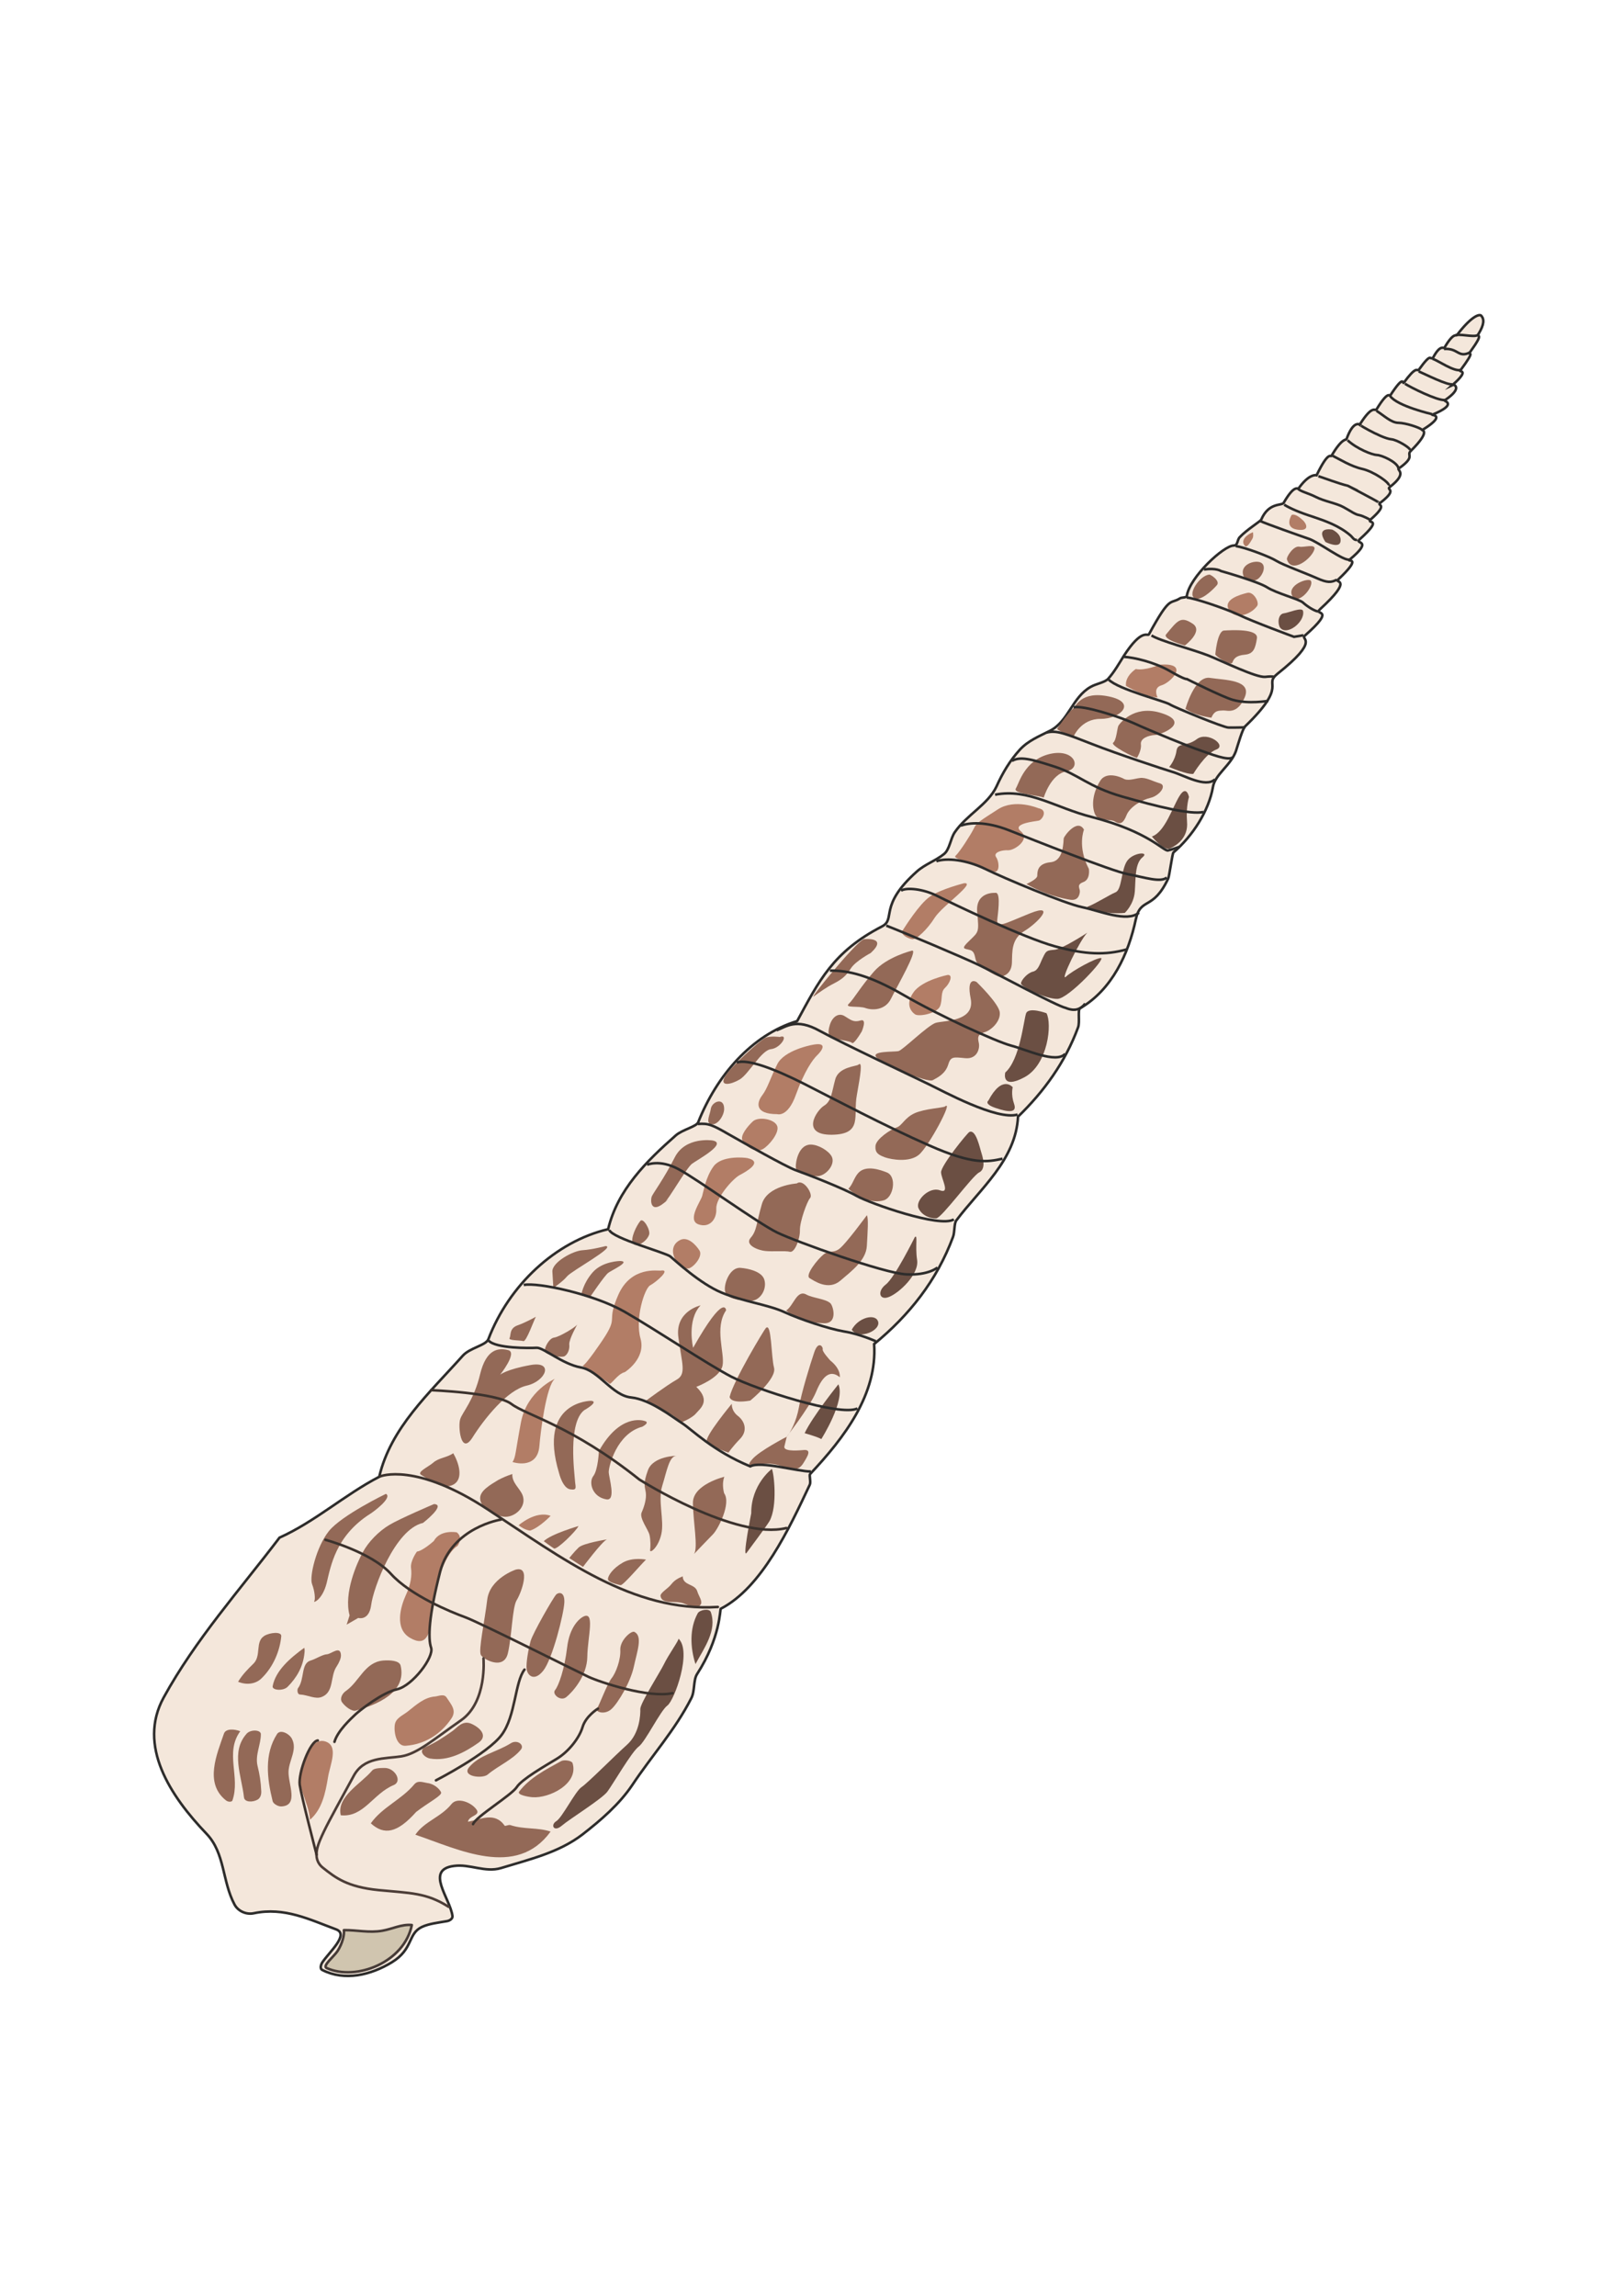 <?xml version="1.0" encoding="utf-8"?>
<!-- Created by UniConvertor 2.0rc4 (https://sk1project.net/) -->
<svg xmlns="http://www.w3.org/2000/svg" height="841.89pt" viewBox="0 0 595.276 841.89" width="595.276pt" version="1.1" xmlns:xlink="http://www.w3.org/1999/xlink" id="d515c44f-f60e-11ea-b502-dcc15c148e23">

<g>
	<path style="stroke-miterlimit:10.433;stroke:#2d2c2b;stroke-width:0.936;stroke-linecap:round;fill:#f4e7db;" d="M 482.894,174.273 C 487.358,165.057 488.006,167.721 488.366,167.145 492.182,160.593 493.766,161.313 493.838,161.097 496.43,153.897 498.59,155.841 498.806,155.553 503.558,148.065 504.35,150.945 504.854,150.153 509.246,142.953 509.606,145.401 509.894,145.041 515.15,136.977 514.358,140.937 514.862,140.361 519.326,134.241 519.686,135.897 520.262,135.753 525.446,128.553 524.15,132.441 525.662,131.073 528.326,126.105 529.55,127.905 529.766,127.545 533.15,121.713 534.086,123.297 534.374,122.865 539.342,116.385 542.222,115.161 543.158,115.665 544.526,116.961 544.31,119.121 542.366,122.289 541.358,124.089 544.67,121.497 539.27,128.985 538.046,130.713 541.862,127.473 535.526,135.969 535.31,136.329 538.982,135.681 532.934,141.009 533.078,140.937 536.822,142.161 529.838,146.841 529.55,147.057 534.878,148.137 525.302,152.097 525.086,152.241 530.63,152.169 521.63,157.713 521.486,157.785 524.942,157.929 517.454,165.345 515.654,167.073 519.47,167.289 512.99,171.825 512.27,172.401 516.446,173.409 509.75,178.593 508.238,179.745 512.918,179.241 506.294,184.353 504.638,185.649 509.678,184.353 502.838,190.401 500.678,192.417 508.022,189.393 498.662,197.817 496.646,199.617 504.134,197.673 494.918,205.305 493.982,206.097 500.03,203.865 490.67,212.649 489.518,213.729 496.574,212.001 484.19,223.377 481.526,225.897 490.67,222.513 478.502,233.169 476.99,234.537 484.334,234.537 468.566,247.065 463.094,251.457 472.886,250.737 456.686,266.361 455.678,267.369 454.094,272.985 453.302,275.433 451.43,280.689 445.598,284.001 444.878,288.609 443.366,297.321 437.462,306.537 430.406,312.585 429.974,312.873 428.894,321.297 428.462,322.161 422.846,334.113 418.382,328.857 416.582,337.137 413.918,349.737 407.942,362.841 396.134,369.753 395.198,370.329 396.134,374.793 395.414,376.737 390.734,389.481 382.886,400.281 373.382,409.497 372.59,425.409 359.414,435.993 350.774,447.513 349.91,448.593 350.198,451.833 349.55,453.561 343.646,469.545 333.422,482.361 320.606,492.873 321.83,511.233 309.734,527.145 297.134,540.537 296.702,540.969 297.494,543.489 296.99,544.497 289.502,560.409 279.422,582.153 264.374,589.929 264.014,590.145 264.302,600.513 255.662,613.905 254.222,616.137 254.942,620.169 253.502,622.833 247.598,634.425 239.03,643.857 231.902,654.585 227.15,661.641 220.382,667.473 213.614,672.729 204.974,679.353 194.318,681.801 183.734,685.041 177.902,686.769 172.358,683.457 166.526,684.249 155.726,685.617 165.086,696.057 165.95,702.609 166.094,703.617 164.87,704.337 164.006,704.481 160.766,705.057 157.31,705.417 154.718,706.641 149.462,709.161 151.694,714.705 143.702,719.601 135.998,724.281 126.422,726.585 118.214,722.409 117.134,721.833 117.854,720.249 118.142,719.745 120.59,715.929 128.294,709.377 123.254,707.505 113.678,703.977 104.318,699.225 93.086,701.601 90.494,702.177 87.398,700.953 86.03,698.433 81.422,689.793 82.574,679.569 75.734,672.441 62.486,658.617 50.318,640.185 60.038,622.473 71.702,601.233 87.902,583.089 102.518,563.865 115.622,557.961 126.35,548.169 139.094,541.545 143.27,523.617 157.454,510.873 169.694,497.193 172.286,494.241 178.262,493.377 179.126,491.073 186.686,471.273 203.75,455.289 223.046,450.753 226.502,436.281 237.086,425.841 247.886,416.337 250.406,414.177 255.446,413.169 256.094,411.513 262.79,394.593 275.606,379.545 292.382,374.433 300.302,359.889 305.486,349.017 323.486,339.729 328.742,336.993 322.046,332.241 336.302,319.569 339.182,316.977 343.214,315.609 346.166,313.233 348.326,311.577 348.542,307.617 350.198,305.169 354.518,298.833 362.366,295.017 365.462,288.465 367.766,283.353 370.43,278.889 374.102,274.857 377.198,271.545 381.086,270.033 385.19,267.945 391.958,264.417 393.254,255.705 400.022,251.889 402.182,250.665 405.134,250.305 406.43,248.937 408.59,246.561 410.39,243.393 412.19,240.513 418.958,230.073 420.902,233.529 421.406,232.593 429.326,218.049 429.038,221.793 432.782,219.417 433.43,218.985 435.23,219.273 435.302,218.481 436.382,211.569 448.838,200.049 452.51,200.049 454.094,200.049 453.662,198.033 454.742,196.953 457.118,194.361 462.374,191.121 462.59,190.545 465.326,184.137 470.15,185.505 470.798,184.425 474.974,177.225 475.91,179.673 476.342,179.025 479.798,174.201 482.174,174.129 482.894,174.273 L 482.894,174.273 Z" />
	<path style="stroke-linejoin:round;stroke:#463b37;stroke-linecap:round;stroke-miterlimit:10.433;stroke-width:0.936;fill:#d0c5af;" d="M 140.246,708.009 C 135.422,708.873 130.814,707.721 126.134,707.793 126.35,709.449 125.63,712.617 123.83,715.425 122.534,717.441 118.07,720.969 119.798,721.689 130.598,726.585 148.31,719.601 151.046,705.921 147.23,705.561 143.99,707.361 140.246,708.009 L 140.246,708.009 Z" />
	<path style="fill:#936957;" d="M 141.11,648.321 C 139.31,648.321 137.222,648.393 136.502,649.257 132.398,654.153 123.398,658.761 124.982,665.673 133.406,666.537 136.79,657.753 144.422,654.585 147.662,653.217 144.854,648.321 141.11,648.321 L 141.11,648.321 Z" />
	<path style="fill:#936957;" d="M 156.806,653.865 C 159.326,654.153 161.27,656.097 161.774,657.249 162.278,658.401 157.094,660.993 152.63,664.449 145.718,672.225 140.894,673.089 135.998,668.625 140.246,662.649 147.23,659.985 151.982,654.297 153.278,652.785 155.078,653.577 156.806,653.865 L 156.806,653.865 Z" />
	<path style="fill:#936957;" d="M 187.19,669.273 C 186.542,669.057 185.246,669.777 185.102,669.489 181.43,664.305 176.318,667.185 171.638,668.049 171.926,665.817 176.174,665.817 174.878,663.729 173.078,660.993 167.75,658.833 165.59,661.569 161.702,666.393 155.654,667.905 152.342,672.801 168.11,678.129 189.35,689.001 201.95,671.649 197.198,670.065 192.158,670.929 187.19,669.273 L 187.19,669.273 Z" />
	<path style="fill:#b27d66;" d="M 120.302,651.777 C 121.022,647.169 124.406,640.185 119.294,638.601 114.758,637.161 111.95,643.929 110.438,648.177 108.206,654.369 113.318,660.705 113.678,667.329 118.142,663.513 119.366,657.465 120.302,651.777 L 120.302,651.777 Z" />
	<path style="fill:#936957;" d="M 105.83,649.545 C 105.614,654.153 109.79,662.217 103.094,662.433 101.87,662.433 100.214,661.425 99.998,660.489 97.91,652.065 96.902,643.281 101.582,635.937 102.734,633.993 106.19,635.721 107.126,637.737 109.07,641.625 106.046,645.441 105.83,649.545 L 105.83,649.545 Z" />
	<path style="fill:#936957;" d="M 94.454,647.529 C 95.246,650.697 95.678,653.505 95.822,656.817 95.894,658.041 95.534,659.265 94.526,659.913 92.654,660.993 89.702,660.921 89.486,659.121 88.622,651.201 84.518,642.345 90.494,635.721 91.934,634.137 95.678,634.281 95.678,635.937 95.678,639.825 93.518,643.569 94.454,647.529 L 94.454,647.529 Z" />
	<path style="fill:#936957;" d="M 82.862,660.201 C 74.87,653.865 79.55,643.281 82.142,635.721 82.79,633.849 85.886,633.993 88.118,634.857 82.358,642.777 88.262,651.633 85.238,660.273 85.094,660.705 83.87,660.993 82.862,660.201 L 82.862,660.201 Z" />
	<path style="fill:#936957;" d="M 140.462,608.937 C 133.694,609.585 131.822,616.641 126.854,620.097 125.558,620.961 124.478,622.905 125.486,624.273 126.638,625.857 129.014,627.657 130.454,627.297 138.23,625.137 149.246,620.673 146.942,610.809 146.51,608.937 143.126,608.721 140.462,608.937 L 140.462,608.937 Z" />
	<path style="fill:#936957;" d="M 123.47,611.097 C 121.022,614.697 122.606,620.457 118.07,622.257 115.694,623.265 112.958,621.537 110.078,621.393 108.926,621.393 108.998,619.449 109.286,619.089 111.806,615.777 110.294,610.017 113.894,608.937 115.694,608.433 118.286,606.705 119.942,606.633 121.598,606.489 124.838,603.321 125.054,606.921 125.126,608.073 124.334,609.801 123.47,611.097 L 123.47,611.097 Z" />
	<path style="fill:#936957;" d="M 111.662,606.273 C 111.158,611.241 108.782,615.273 105.47,618.585 103.886,620.169 99.782,619.881 99.998,618.369 101.078,612.537 106.55,607.929 111.59,604.257 111.806,604.905 111.734,605.625 111.662,606.273 L 111.662,606.273 Z" />
	<path style="fill:#936957;" d="M 103.166,600.009 C 102.662,605.337 100.286,611.169 96.038,615.345 93.878,617.577 90.422,618.009 87.326,616.713 88.838,614.193 90.782,612.177 92.942,610.089 95.966,607.137 93.446,602.025 96.974,599.865 98.99,598.641 103.31,598.209 103.166,600.009 L 103.166,600.009 Z" />
	<path style="fill:#b27d66;" d="M 149.606,627.585 C 152.702,625.137 155.654,622.401 159.614,622.113 160.91,621.969 162.854,621.033 163.79,622.473 165.518,625.137 167.606,627.225 165.518,630.249 161.63,636.009 155.726,639.681 148.814,640.185 145.574,640.473 144.422,635.721 144.782,632.625 145.07,630.033 147.59,629.169 149.606,627.585 L 149.606,627.585 Z" />
	<path style="fill:#936957;" d="M 172.718,632.049 C 169.622,630.825 167.822,633.417 165.95,634.785 162.782,637.017 159.758,639.033 156.014,640.689 153.206,641.985 155.654,644.505 157.742,644.865 164.222,645.945 170.342,642.705 175.454,639.105 179.198,636.513 175.958,633.417 172.718,632.049 L 172.718,632.049 Z" />
	<path style="fill:#936957;" d="M 187.262,639.321 C 182.15,642.489 175.814,643.569 172.07,648.033 169.19,651.489 176.894,652.353 178.838,650.769 182.87,647.385 187.982,645.369 191.078,641.553 192.446,639.825 189.638,637.737 187.262,639.321 L 187.262,639.321 Z" />
	<path style="fill:#936957;" d="M 210.014,646.593 C 209.726,645.585 206.846,645.225 205.838,645.801 199.934,649.041 194.318,651.921 190.43,656.961 189.422,658.257 194.102,658.977 195.254,659.049 201.374,659.553 212.318,654.153 210.014,646.593 L 210.014,646.593 Z" />
	<path style="fill:#936957;" d="M 135.854,555.081 C 123.038,563.217 121.31,574.377 119.798,580.569 118.214,586.761 114.758,587.913 115.262,587.193 115.694,586.473 115.478,583.593 114.47,580.929 113.39,578.265 115.982,567.249 120.662,561.417 125.414,555.585 141.542,547.809 141.542,547.809 144.062,549.105 137.15,554.289 135.854,555.081 L 135.854,555.081 Z" />
	<path style="fill:#936957;" d="M 159.182,551.553 C 159.182,551.553 146.654,556.881 142.838,559.185 138.95,561.489 135.062,565.449 133.046,569.265 130.958,573.081 125.99,584.169 128.222,592.377 L 127.142,595.761 131.39,593.313 C 131.39,593.313 135.35,594.537 136.142,588.561 136.862,582.513 144.854,560.769 155.15,558.465 155.15,558.465 163.79,551.769 159.182,551.553 L 159.182,551.553 Z" />
	<path style="fill:#b27d66;" d="M 167.534,561.921 C 167.534,561.921 161.486,560.769 159.11,565.089 159.11,565.089 155.15,568.689 152.918,568.977 152.918,568.977 150.398,572.433 150.758,575.025 151.118,577.689 150.686,581.073 148.814,585.033 147.014,588.993 144.494,597.273 150.47,600.657 156.446,604.113 157.814,599.217 158.318,592.089 158.75,584.889 162.206,570.417 167.822,566.889 167.822,566.889 170.054,563.865 167.534,561.921 L 167.534,561.921 Z" />
	<path style="fill:#936957;" d="M 189.134,575.601 C 189.134,575.601 179.63,578.769 178.694,586.689 177.758,594.537 175.382,605.265 176.39,606.921 177.398,608.577 184.742,612.537 186.254,606.345 187.766,600.225 187.838,589.353 189.566,586.689 191.222,584.025 194.822,574.089 189.134,575.601 L 189.134,575.601 Z" />
	<path style="fill:#936957;" d="M 204.038,584.673 C 202.958,585.753 195.398,598.929 194.606,601.809 193.814,604.689 192.878,609.873 193.166,612.105 193.454,614.337 195.902,616.857 199.286,612.609 202.67,608.289 206.846,591.585 206.99,587.553 207.134,583.593 204.902,583.881 204.038,584.673 L 204.038,584.673 Z" />
	<path style="fill:#936957;" d="M 213.83,592.881 C 212.75,593.457 208.934,596.265 207.998,604.185 207.062,612.105 204.902,618.153 203.606,619.737 202.31,621.249 205.622,624.057 207.71,622.329 209.87,620.601 215.342,614.625 215.414,607.497 215.486,600.441 218.438,590.433 213.83,592.881 L 213.83,592.881 Z" />
	<path style="fill:#936957;" d="M 232.694,598.425 C 231.542,597.849 227.366,601.521 227.51,604.977 227.726,608.505 225.926,613.473 224.27,615.489 222.686,617.505 219.95,624.993 219.014,626.433 218.15,627.873 221.894,628.953 224.27,626.721 226.718,624.489 231.254,616.857 232.478,611.169 233.702,605.481 235.79,600.009 232.694,598.425 L 232.694,598.425 Z" />
	<path style="fill:#6b4f43;" d="M 248.822,600.873 C 249.254,601.233 245.294,606.561 243.35,610.593 242.198,612.969 234.854,624.561 234.854,626.649 234.926,628.737 234.638,635.649 229.958,639.825 225.278,644.001 215.63,653.793 213.254,655.377 210.95,656.961 206.198,666.537 204.038,667.833 201.806,669.201 203.102,672.009 206.054,669.489 209.006,666.969 220.67,659.769 222.758,657.033 224.846,654.225 231.758,642.273 234.278,640.473 236.726,638.673 242.27,627.225 244.79,625.425 247.31,623.625 253.934,605.553 248.822,600.873 L 248.822,600.873 Z" />
	<path style="fill:#936957;" d="M 183.446,504.105 C 183.446,504.105 189.926,495.969 186.398,495.105 182.942,494.241 178.406,494.457 176.102,503.889 173.87,513.321 169.694,517.785 168.83,520.305 167.894,522.753 168.974,533.985 173.294,527.145 177.542,520.377 185.966,509.793 193.094,508.137 200.222,506.553 203.318,498.993 194.534,500.577 185.75,502.161 183.446,504.105 183.446,504.105 L 183.446,504.105 Z" />
	<path style="fill:#b27d66;" d="M 203.534,505.617 C 203.534,505.617 193.31,510.009 191.078,521.529 188.918,533.049 189.206,534.201 187.982,536.145 187.982,536.145 190.214,536.865 192.446,536.577 194.606,536.289 197.486,535.065 197.846,530.169 198.206,525.345 200.366,507.993 203.534,505.617 L 203.534,505.617 Z" />
	<path style="fill:#936957;" d="M 216.782,513.681 C 216.782,513.681 197.054,513.753 205.046,540.177 205.046,540.177 206.342,545.721 209.15,546.153 211.886,546.585 211.022,545.289 210.878,542.841 210.734,540.393 208.214,521.817 214.262,517.137 214.262,517.137 219.95,513.969 216.782,513.681 L 216.782,513.681 Z" />
	<path style="fill:#936957;" d="M 236.51,521.097 C 235.43,520.737 227.222,518.577 219.662,532.113 219.662,532.113 219.374,539.097 217.574,541.329 215.846,543.633 217.214,548.961 222.398,549.825 226.07,550.473 223.334,541.905 223.262,539.817 223.262,537.801 226.142,525.705 235.574,523.185 235.574,523.185 238.526,521.673 236.51,521.097 L 236.51,521.097 Z" />
	<path style="fill:#936957;" d="M 248.174,533.841 C 248.174,533.841 239.606,533.913 237.662,539.097 235.718,544.353 236.582,545.217 236.87,547.377 237.158,549.609 236.294,552.489 235.358,554.577 234.35,556.665 237.806,560.913 238.238,562.929 238.67,564.873 238.598,567.177 238.454,568.473 238.31,569.769 241.406,567.609 242.558,562.569 243.71,557.529 241.19,550.185 242.918,544.785 244.574,539.457 245.438,533.841 248.174,533.841 L 248.174,533.841 Z" />
	<path style="fill:#936957;" d="M 265.67,541.545 C 265.67,541.545 254.006,544.353 254.15,551.193 254.222,558.033 256.094,567.393 254.582,569.841 254.582,569.841 259.622,564.513 261.494,562.641 263.366,560.769 268.262,551.337 265.598,547.593 265.598,547.593 264.59,544.281 265.67,541.545 L 265.67,541.545 Z" />
	<path style="fill:#6b4f43;" d="M 282.23,557.817 C 285.254,552.345 283.886,540.177 283.094,538.665 283.094,538.665 275.462,544.353 275.534,554.937 275.534,554.937 272.222,571.569 273.806,569.481 276.038,566.457 281.15,559.617 282.23,557.817 L 282.23,557.817 Z" />
	<path style="fill:#936957;" d="M 158.822,536.433 C 157.022,537.945 152.846,539.817 154.43,540.825 157.742,542.841 162.638,546.657 166.526,544.281 169.982,542.121 168.326,536.505 166.238,532.905 163.934,534.561 160.838,534.561 158.822,536.433 L 158.822,536.433 Z" />
	<path style="fill:#936957;" d="M 182.654,542.769 C 179.846,544.497 175.958,546.657 176.102,549.537 176.318,553.137 181.07,555.585 184.526,556.161 188.558,556.809 193.526,552.561 191.582,548.097 190.574,545.721 187.694,543.633 187.91,540.537 186.11,541.113 184.238,541.905 182.654,542.769 L 182.654,542.769 Z" />
	<path style="fill:#936957;" d="M 246.302,580.857 C 245.006,582.585 242.054,584.097 242.27,585.321 242.846,588.489 247.67,586.833 250.766,587.985 252.638,588.633 255.662,590.433 257.03,588.345 257.75,587.121 256.238,585.249 255.734,583.521 254.87,580.713 250.478,581.505 250.406,578.049 248.822,578.697 247.454,579.417 246.302,580.857 L 246.302,580.857 Z" />
	<path style="fill:#b27d66;" d="M 190.214,559.329 C 190.214,559.329 196.478,553.785 201.95,555.873 201.95,555.873 197.918,560.121 194.462,561.273 194.462,561.273 192.734,561.273 190.214,559.329 L 190.214,559.329 Z" />
	<path style="fill:#936957;" d="M 212.174,559.617 C 212.174,559.617 202.166,562.497 199.43,565.161 199.43,565.161 202.238,567.249 203.174,567.825 204.182,568.473 211.31,561.489 212.174,559.617 L 212.174,559.617 Z" />
	<path style="fill:#936957;" d="M 222.614,564.513 C 222.614,564.513 213.974,565.881 212.246,567.465 210.518,569.121 208.79,571.353 208.79,571.353 L 213.83,574.593 C 213.83,574.593 220.886,565.161 222.614,564.513 L 222.614,564.513 Z" />
	<path style="fill:#936957;" d="M 236.942,571.929 C 236.942,571.929 232.118,570.921 228.446,573.009 224.774,575.097 223.046,577.761 222.974,578.985 222.83,580.281 226.718,581.073 227.582,581.289 228.518,581.505 235.214,573.513 236.942,571.929 L 236.942,571.929 Z" />
	<path style="fill:#6b4f43;" d="M 260.702,591.153 C 260.126,589.641 256.526,590.361 255.878,591.657 252.854,597.201 253.142,604.185 255.086,610.233 258.254,604.329 263.078,597.921 260.702,591.153 L 260.702,591.153 Z" />
	<path style="fill:#936957;" d="M 222.11,456.945 C 222.11,456.945 217.214,458.241 213.758,458.457 210.23,458.601 202.454,462.849 202.598,466.305 202.814,469.833 202.958,472.281 202.958,472.281 202.958,472.281 206.342,470.049 207.998,468.033 209.654,466.017 226.142,457.089 222.11,456.945 L 222.11,456.945 Z" />
	<path style="fill:#936957;" d="M 227.51,462.417 C 227.51,462.417 221.102,462.417 217.43,466.521 213.758,470.697 213.254,474.729 213.254,474.729 L 216.206,475.953 C 216.206,475.953 221.822,467.601 223.118,466.737 224.342,465.801 231.47,462.561 227.51,462.417 L 227.51,462.417 Z" />
	<path style="fill:#b27d66;" d="M 242.27,465.945 C 241.334,466.089 231.47,464.217 226.79,474.801 222.11,485.457 227.222,482.217 220.958,491.505 220.958,491.505 215.054,500.361 213.686,500.865 213.686,500.865 222.902,506.697 223.478,507.345 224.054,508.065 226.43,503.817 229.166,503.169 229.166,503.169 237.014,498.273 234.926,490.857 232.838,483.441 236.438,472.425 238.454,471.345 240.542,470.265 246.446,465.225 242.27,465.945 L 242.27,465.945 Z" />
	<path style="fill:#936957;" d="M 254.222,494.241 C 254.222,494.241 251.774,484.161 256.958,478.689 256.958,478.689 247.454,480.777 248.822,490.497 250.118,500.145 251.846,503.961 248.102,505.977 244.43,508.065 236.798,513.753 236.798,513.753 236.798,513.753 243.134,518.145 245.078,518.361 246.95,518.505 249.758,521.673 249.758,521.673 249.758,521.673 253.79,520.089 255.23,518.361 256.742,516.561 260.846,513.753 255.374,508.569 255.374,508.569 264.158,505.329 265.022,500.721 265.886,496.185 261.926,486.897 266.318,480.489 266.318,480.489 265.814,473.721 254.222,494.241 L 254.222,494.241 Z" />
	<path style="fill:#936957;" d="M 280.862,487.041 C 280.286,487.617 268.982,506.337 267.614,512.241 267.614,512.241 267.614,514.905 275.174,513.609 275.174,513.609 285.038,505.617 283.886,501.513 282.806,497.409 283.022,484.665 280.862,487.041 L 280.862,487.041 Z" />
	<path style="fill:#936957;" d="M 308.006,505.041 C 308.006,505.041 308.582,502.161 304.55,498.921 304.55,498.921 301.526,495.681 301.742,494.817 301.958,493.881 300.158,491.433 298.646,495.897 297.134,500.361 293.894,510.873 293.03,516.057 292.094,521.313 289.862,525.345 288.566,526.857 287.27,528.369 296.99,516.201 299.366,510.297 301.814,504.321 304.622,502.233 308.006,505.041 L 308.006,505.041 Z" />
	<path style="fill:#6b4f43;" d="M 307.502,507.633 C 307.502,507.633 298.07,519.297 295.118,525.561 295.118,525.561 299.798,526.857 301.238,527.721 301.238,527.721 310.166,513.681 307.502,507.633 L 307.502,507.633 Z" />
	<path style="fill:#936957;" d="M 268.406,514.761 C 268.406,514.761 268.118,517.281 270.638,519.225 273.158,521.169 274.31,524.625 271.502,527.577 268.622,530.529 267.182,532.689 267.182,532.689 267.182,532.689 260.198,530.313 259.262,528.657 258.254,527.001 268.406,514.761 268.406,514.761 L 268.406,514.761 Z" />
	<path style="fill:#936957;" d="M 288.566,526.857 C 288.566,526.857 278.486,532.041 275.894,535.137 273.23,538.233 275.894,537.153 278.126,536.865 280.358,536.577 284.462,536.505 287.342,537.945 290.15,539.385 292.814,539.385 294.542,536.721 296.198,534.057 297.926,531.393 294.614,531.753 291.374,532.041 287.27,532.113 287.702,530.385 288.134,528.585 288.566,526.857 288.566,526.857 L 288.566,526.857 Z" />
	<path style="fill:#936957;" d="M 211.742,485.673 C 211.742,485.673 208.646,491.145 208.79,493.017 209.006,494.817 208.214,496.689 207.062,497.337 205.982,497.985 199.934,496.905 199.79,495.465 199.718,494.025 201.446,490.713 203.246,490.497 205.118,490.281 211.166,486.681 211.742,485.673 L 211.742,485.673 Z" />
	<path style="fill:#936957;" d="M 196.55,482.865 C 196.55,482.865 192.878,484.953 189.782,486.033 186.686,487.185 187.478,489.705 186.902,490.641 186.254,491.649 190.79,491.433 191.942,491.793 193.022,492.153 195.83,484.089 196.55,482.865 L 196.55,482.865 Z" />
	<path style="fill:#936957;" d="M 238.094,452.697 C 238.598,450.969 235.934,446.433 234.854,447.729 233.486,449.385 231.038,454.281 232.19,456.009 233.342,457.665 237.302,455.289 238.094,452.697 L 238.094,452.697 Z" />
	<path style="fill:#b27d66;" d="M 249.326,454.785 C 243.638,457.809 248.966,466.161 252.782,465.081 254.582,464.505 257.894,460.617 256.526,458.529 255.23,456.513 252.206,453.201 249.326,454.785 L 249.326,454.785 Z" />
	<path style="fill:#936957;" d="M 271.646,464.937 C 267.758,464.577 265.526,470.625 265.886,473.217 266.318,476.601 271.934,476.889 275.246,477.033 278.774,477.105 281.51,472.713 280.286,469.113 279.278,466.233 274.454,465.153 271.646,464.937 L 271.646,464.937 Z" />
	<path style="fill:#936957;" d="M 295.766,474.729 C 292.238,472.785 291.086,478.833 288.35,480.561 292.238,484.089 297.278,485.097 302.03,485.241 307.502,485.529 305.558,478.761 304.55,477.897 302.75,476.241 298.07,476.025 295.766,474.729 L 295.766,474.729 Z" />
	<path style="fill:#6b4f43;" d="M 321.974,484.377 C 320.822,481.713 314.846,483.081 312.398,487.617 315.062,491.577 323.486,487.761 321.974,484.377 L 321.974,484.377 Z" />
	<path style="fill:#936957;" d="M 261.278,418.209 C 261.278,418.209 251.342,416.697 247.454,424.473 243.566,432.177 239.606,437.433 239.03,438.801 238.526,440.169 238.598,444.921 243.206,441.393 247.814,437.865 242.774,441.537 243.854,440.817 245.006,440.169 251.846,428.217 253.79,426.777 255.806,425.265 267.11,419.217 261.278,418.209 L 261.278,418.209 Z" />
	<path style="fill:#b27d66;" d="M 274.166,424.689 C 272.726,424.401 264.59,423.753 261.71,427.713 258.83,431.673 258.11,436.641 257.534,438.585 256.958,440.601 251.99,447.369 256.094,448.953 260.198,450.465 262.934,447.153 262.718,443.265 262.502,439.377 268.622,432.393 271.214,430.953 273.806,429.585 280.07,426.057 274.166,424.689 L 274.166,424.689 Z" />
	<path style="fill:#936957;" d="M 292.238,433.977 C 292.238,433.977 281.366,434.697 279.422,441.609 277.406,448.521 277.622,451.329 275.318,453.921 273.014,456.585 278.198,458.529 280.718,458.745 283.31,459.033 287.99,458.601 289.718,459.033 291.518,459.465 293.462,454.281 293.39,451.113 293.318,448.017 295.982,440.601 297.134,439.305 298.358,438.009 294.758,432.105 292.238,433.977 L 292.238,433.977 Z" />
	<path style="fill:#936957;" d="M 317.942,445.641 C 317.942,445.641 309.95,456.585 307.646,458.097 305.27,459.681 304.118,458.313 302.03,460.041 299.942,461.697 295.19,467.601 296.918,468.681 298.574,469.689 303.758,473.361 308.15,469.689 312.542,465.945 317.654,462.129 317.942,456.873 318.23,451.617 318.59,446.721 317.942,445.641 L 317.942,445.641 Z" />
	<path style="fill:#6b4f43;" d="M 335.51,453.705 C 335.51,453.705 328.094,468.681 324.854,471.057 321.686,473.505 322.478,477.033 326.078,475.593 329.75,474.153 337.166,467.313 336.374,462.057 335.582,456.801 336.734,452.409 335.51,453.705 L 335.51,453.705 Z" />
	<path style="fill:#936957;" d="M 265.598,406.833 C 265.742,402.153 261.134,403.881 260.702,406.617 260.486,408.561 258.686,411.729 260.774,412.233 263.078,412.809 265.454,409.353 265.598,406.833 L 265.598,406.833 Z" />
	<path style="fill:#b27d66;" d="M 275.966,411.369 C 274.382,412.881 271.286,416.409 272.366,418.281 273.662,420.513 277.118,423.033 279.926,421.305 282.158,419.937 285.758,415.545 285.11,413.097 284.39,410.361 277.982,409.209 275.966,411.369 L 275.966,411.369 Z" />
	<path style="fill:#936957;" d="M 297.35,419.721 C 292.958,419.721 291.806,425.913 291.878,427.929 291.878,430.593 296.774,431.241 299.51,431.313 302.75,431.457 306.566,427.065 305.054,424.113 303.974,422.025 300.158,419.721 297.35,419.721 L 297.35,419.721 Z" />
	<path style="fill:#936957;" d="M 314.846,430.089 C 313.19,431.889 312.83,434.265 311.174,435.921 314.774,439.305 320.03,441.393 324.134,440.169 327.734,439.161 329.03,431.457 325.286,429.945 323.126,429.081 317.654,427.065 314.846,430.089 L 314.846,430.089 Z" />
	<path style="fill:#6b4f43;" d="M 355.526,415.113 C 354.734,415.545 345.014,427.497 345.158,429.945 345.302,432.393 348.614,437.937 344.726,436.497 340.91,435.057 335.654,440.169 336.878,443.049 338.174,445.857 341.27,446.865 343.358,446.793 345.374,446.721 356.678,431.097 359.126,429.945 361.502,428.793 360.71,425.193 360.062,423.105 359.342,420.945 357.974,413.961 355.526,415.113 L 355.526,415.113 Z" />
	<path style="fill:#936957;" d="M 346.598,405.753 C 345.878,406.257 339.254,406.545 335.51,408.201 331.694,409.929 330.902,412.809 328.814,413.457 326.654,414.177 321.398,417.633 321.11,420.153 320.894,422.745 322.118,423.465 324.566,424.401 327.086,425.265 333.566,426.345 337.022,423.465 340.55,420.585 349.91,403.089 346.598,405.753 L 346.598,405.753 Z" />
	<path style="fill:#936957;" d="M 314.846,390.417 C 314.126,391.065 307.574,391.209 306.35,395.817 305.054,400.497 304.982,403.809 302.246,405.465 299.51,407.121 293.462,416.193 305.054,416.121 316.646,415.977 312.83,409.137 314.27,401.577 315.638,393.945 316.43,388.977 314.846,390.417 L 314.846,390.417 Z" />
	<path style="fill:#b27d66;" d="M 297.638,383.217 C 297.638,383.217 287.702,385.089 285.11,390.201 282.518,395.385 281.51,399.129 279.566,401.649 277.622,404.169 276.542,408.561 285.038,408.561 285.038,408.561 288.926,409.929 291.95,401.361 295.046,392.793 298.07,388.545 299.726,386.961 301.454,385.305 303.974,381.849 297.638,383.217 L 297.638,383.217 Z" />
	<path style="fill:#936957;" d="M 285.974,380.265 C 285.974,380.265 282.518,379.761 280.646,380.625 278.774,381.489 267.686,391.425 265.814,394.953 263.87,398.553 268.118,397.761 271.358,395.817 274.67,393.801 279.206,385.089 282.806,384.729 286.478,384.297 289.43,379.041 285.974,380.265 L 285.974,380.265 Z" />
	<path style="fill:#936957;" d="M 316.79,344.409 C 316.79,344.409 325.934,343.401 319.382,349.449 319.382,349.449 313.838,352.401 312.11,355.065 310.454,357.729 308.87,359.097 305.918,360.609 302.894,362.121 300.23,364.137 298.43,365.433 296.63,366.657 313.406,345.993 316.79,344.409 L 316.79,344.409 Z" />
	<path style="fill:#936957;" d="M 334.574,348.585 C 334.574,348.585 325.286,350.817 320.534,356.289 315.71,361.761 313.046,366.513 311.318,368.097 309.59,369.753 314.99,368.745 317.51,369.681 319.958,370.545 324.782,370.545 326.87,366.081 329.03,361.689 336.662,348.513 334.574,348.585 L 334.574,348.585 Z" />
	<path style="fill:#b27d66;" d="M 347.606,357.513 C 347.606,357.513 338.246,359.385 335.078,363.849 331.91,368.241 334.214,371.049 335.654,371.985 337.166,372.921 343.718,371.625 344.798,368.961 345.806,366.225 344.87,363.921 346.598,362.265 348.326,360.681 349.694,357.441 347.606,357.513 L 347.606,357.513 Z" />
	<path style="fill:#936957;" d="M 316.07,378.249 C 316.07,378.249 318.158,373.425 315.638,374.217 313.046,375.009 312.038,374.001 309.806,372.633 307.646,371.265 305.27,372.777 304.334,375.945 303.398,379.041 304.046,380.121 305.414,380.697 306.782,381.201 311.894,381.705 312.47,382.425 313.046,383.145 315.35,379.473 316.07,378.249 L 316.07,378.249 Z" />
	<path style="fill:#936957;" d="M 358.19,360.105 C 358.19,360.105 366.398,368.025 366.686,371.265 367.046,374.505 363.59,377.817 361.07,378.537 358.55,379.329 358.55,380.409 358.982,382.353 359.486,384.369 358.478,388.473 354.014,388.041 349.55,387.609 348.686,387.393 347.75,390.489 346.742,393.657 344.15,395.025 342.134,396.105 340.118,397.185 323.99,390.417 321.542,387.825 319.094,385.305 327.95,385.809 329.534,385.449 331.118,385.089 340.334,375.945 343.214,375.081 346.166,374.217 357.686,374.721 356.03,366.225 354.302,357.657 358.19,360.105 358.19,360.105 L 358.19,360.105 Z" />
	<path style="fill:#6b4f43;" d="M 383.822,371.553 C 383.822,371.553 377.27,369.105 376.334,371.625 375.47,374.073 374.102,388.545 368.702,393.297 368.702,393.297 367.046,399.705 375.758,395.025 384.47,390.345 385.91,375.297 383.822,371.553 L 383.822,371.553 Z" />
	<path style="fill:#6b4f43;" d="M 371.438,398.697 C 371.438,398.697 367.622,393.945 362.51,403.593 362.51,403.593 360.71,404.817 365.246,406.329 369.71,407.841 373.166,408.273 371.942,404.817 370.718,401.361 371.438,398.697 371.438,398.697 L 371.438,398.697 Z" />
	<path style="fill:#b27d66;" d="M 353.582,323.889 C 353.582,323.889 344.726,326.121 340.982,328.857 337.166,331.521 331.982,339.801 331.046,341.241 330.11,342.681 332.99,344.121 334.502,344.409 336.014,344.697 340.118,340.881 342.854,336.489 345.662,332.169 358.262,323.457 353.582,323.889 L 353.582,323.889 Z" />
	<path style="fill:#936957;" d="M 364.958,327.417 C 364.958,327.417 357.758,326.913 358.406,334.473 359.126,342.033 358.982,341.601 355.598,344.913 352.142,348.153 353.726,347.793 355.742,348.369 357.758,348.945 357.398,351.105 358.118,352.617 358.91,354.129 365.462,358.233 366.902,358.161 368.27,358.017 371.006,357.009 371.15,353.049 371.294,349.017 370.862,344.337 375.758,341.385 380.726,338.361 387.422,331.089 377.846,334.905 368.342,338.721 365.246,340.809 365.822,336.777 366.326,332.673 366.902,326.913 364.958,327.417 L 364.958,327.417 Z" />
	<path style="fill:#6b4f43;" d="M 398.798,342.033 C 398.798,342.033 389.582,348.081 386.702,348.297 383.822,348.513 383.678,348.729 382.526,351.105 381.374,353.409 380.87,355.785 378.926,356.289 376.91,356.721 374.606,359.313 374.462,360.609 374.39,361.833 383.678,366.441 387.854,366.297 391.958,366.225 405.854,351.249 403.766,351.321 401.75,351.321 393.398,355.929 390.95,358.161 388.574,360.321 396.062,344.697 398.798,342.033 L 398.798,342.033 Z" />
	<path style="fill:#6b4f43;" d="M 412.55,334.761 C 412.55,334.761 415.862,331.737 416.222,326.913 416.582,322.017 416.222,316.689 419.03,314.385 421.838,312.153 415.43,312.513 413.27,315.897 411.182,319.281 411.47,326.265 409.166,327.201 406.934,328.137 401.822,331.377 399.158,332.385 396.422,333.393 407.078,335.409 412.55,334.761 L 412.55,334.761 Z" />
	<path style="fill:#936957;" d="M 397.574,304.233 C 397.574,304.233 395.054,310.425 399.374,318.633 399.374,318.633 400.022,322.449 397.358,323.457 394.622,324.465 396.206,325.761 396.062,327.057 395.918,328.353 395.342,330.369 392.534,329.937 389.726,329.505 383.174,328.065 376.478,324.177 376.478,324.177 380.294,322.521 380.438,321.225 380.51,319.929 380.222,316.689 385.334,316.185 390.374,315.681 389.942,308.265 390.158,307.401 390.374,306.465 395.198,299.985 397.574,304.233 L 397.574,304.233 Z" />
	<path style="fill:#b27d66;" d="M 380.87,296.385 C 380.87,296.385 372.302,292.713 365.966,296.817 359.63,300.921 358.118,301.713 357.182,303.801 356.174,305.889 351.998,312.441 350.486,313.809 348.902,315.177 359.198,316.617 363.086,319.065 366.974,321.513 366.614,316.185 365.39,314.385 364.094,312.585 367.478,311.649 369.782,311.793 372.086,311.865 377.99,307.833 374.462,304.881 370.862,301.929 379.862,301.209 381.014,300.921 382.238,300.633 384.542,297.033 380.87,296.385 L 380.87,296.385 Z" />
	<path style="fill:#936957;" d="M 382.814,292.497 C 382.814,292.497 385.334,283.929 391.094,282.849 396.926,281.769 394.19,274.281 384.902,276.513 375.686,278.817 373.814,287.169 372.59,289.113 371.366,291.057 380.078,291.489 382.814,292.497 L 382.814,292.497 Z" />
	<path style="fill:#936957;" d="M 411.902,285.441 C 411.902,285.441 405.998,282.417 403.55,286.305 401.102,290.193 400.238,294.729 401.462,298.185 402.614,301.641 407.078,300.057 408.95,301.281 410.894,302.505 412.046,301.857 413.198,298.905 414.422,295.881 418.814,293.289 421.982,292.569 425.15,291.849 428.246,288.033 425.366,287.241 422.486,286.377 420.326,285.009 418.094,285.297 415.862,285.585 413.558,286.521 411.902,285.441 L 411.902,285.441 Z" />
	<path style="fill:#6b4f43;" d="M 436.094,292.281 C 436.094,292.281 435.23,287.673 432.638,291.849 430.046,295.953 427.31,305.097 422.486,306.753 422.486,306.753 426.806,312.225 429.254,311.073 431.702,309.921 435.878,307.113 435.374,301.353 434.942,295.665 436.094,292.281 436.094,292.281 L 436.094,292.281 Z" />
	<path style="fill:#6b4f43;" d="M 437.678,283.785 C 437.678,283.785 442.07,276.369 446.102,274.857 450.134,273.345 442.862,268.089 438.974,271.041 435.086,273.993 431.918,272.049 431.486,275.433 430.982,278.889 428.822,281.265 428.822,281.265 428.822,281.265 435.446,284.145 437.678,283.785 L 437.678,283.785 Z" />
	<path style="fill:#936957;" d="M 417.014,277.881 C 417.014,277.881 418.742,275.217 418.454,272.985 418.166,270.753 421.19,269.673 423.638,269.529 426.158,269.385 437.39,264.705 425.15,261.249 415.646,258.657 410.678,265.353 410.246,266.073 409.742,266.793 409.526,271.401 408.302,272.337 407.078,273.273 415.718,277.737 417.014,277.881 L 417.014,277.881 Z" />
	<path style="fill:#936957;" d="M 393.83,269.961 C 393.83,269.961 396.566,263.553 403.622,263.625 410.75,263.697 417.302,257.649 406.79,255.417 396.278,253.185 394.55,259.233 393.326,260.097 392.03,261.033 388.286,266.433 387.782,267.153 387.35,267.873 392.966,269.745 393.83,269.961 L 393.83,269.961 Z" />
	<path style="fill:#936957;" d="M 434.798,259.953 C 434.798,259.953 438.11,247.785 443.726,248.577 449.27,249.441 459.278,249.225 456.542,255.705 453.806,262.113 450.134,260.457 448.694,260.529 447.254,260.673 445.526,260.241 444.302,263.193 444.302,263.193 438.326,262.473 434.798,259.953 L 434.798,259.953 Z" />
	<path style="fill:#b27d66;" d="M 424.574,255.777 C 424.574,255.777 422.702,252.249 426.014,251.313 429.326,250.377 436.814,242.889 425.366,243.753 425.366,243.753 419.894,246.057 416.582,245.337 416.582,245.337 412.55,247.857 412.982,251.529 413.702,251.961 419.678,255.417 424.574,255.777 L 424.574,255.777 Z" />
	<path style="fill:#936957;" d="M 445.742,240.009 C 445.742,240.009 446.462,231.297 448.982,231.225 451.43,231.081 461.654,230.433 461.006,234.105 460.43,237.777 459.782,239.793 456.542,240.081 453.302,240.369 452.51,241.593 452.006,242.961 451.502,244.329 446.39,241.089 445.742,240.009 L 445.742,240.009 Z" />
	<path style="fill:#936957;" d="M 434.582,236.697 C 434.582,236.697 441.71,231.369 437.318,228.633 432.998,225.825 431.918,227.553 427.67,232.665 427.67,232.665 425.942,234.249 434.582,236.697 L 434.582,236.697 Z" />
	<path style="fill:#936957;" d="M 446.318,214.593 C 447.686,213.009 444.014,210.633 443.51,210.705 440.054,211.065 435.518,217.761 438.11,219.345 440.198,220.569 444.302,216.897 446.318,214.593 L 446.318,214.593 Z" />
	<path style="fill:#b27d66;" d="M 457.478,217.401 C 454.886,218.049 448.55,219.777 450.71,223.593 452.798,227.337 458.702,225.537 461.078,222.225 462.014,220.929 459.782,216.825 457.478,217.401 L 457.478,217.401 Z" />
	<path style="fill:#6b4f43;" d="M 471.014,224.889 C 468.638,225.105 468.566,228.777 469.502,230.145 471.95,233.385 478.79,227.985 477.926,224.025 477.566,222.513 472.454,224.745 471.014,224.889 L 471.014,224.889 Z" />
	<path style="fill:#936957;" d="M 480.806,213.009 C 480.086,211.641 471.518,214.593 474.11,218.769 476.198,222.009 482.03,215.169 480.806,213.009 L 480.806,213.009 Z" />
	<path style="fill:#b27d66;" d="M 459.278,197.673 C 459.782,196.881 459.638,196.017 459.566,195.153 457.19,196.089 454.886,198.177 456.542,200.121 457.334,201.057 458.558,198.897 459.278,197.673 L 459.278,197.673 Z" />
	<path style="fill:#936957;" d="M 476.63,200.481 C 474.47,199.977 471.734,204.225 472.022,205.161 473.75,210.633 481.166,204.801 482.102,201.417 482.678,199.257 478.142,200.841 476.63,200.481 L 476.63,200.481 Z" />
	<path style="fill:#936957;" d="M 462.59,206.385 C 460.502,205.089 454.094,207.033 456.254,211.569 456.974,213.153 459.854,213.657 461.654,212.073 463.238,210.705 464.462,207.537 462.59,206.385 L 462.59,206.385 Z" />
	<path style="fill:#b27d66;" d="M 473.75,188.817 C 473.75,188.817 470.798,193.425 475.766,194.217 480.734,194.937 479.006,191.841 477.926,190.833 476.846,189.825 475.046,188.313 473.75,188.817 L 473.75,188.817 Z" />
	<path style="fill:#6b4f43;" d="M 488.654,194.217 C 488.654,194.217 482.318,192.921 486.134,198.753 486.134,198.753 491.318,201.345 491.678,198.537 492.11,195.729 488.654,194.217 488.654,194.217 L 488.654,194.217 Z" />
	<path style="stroke-linejoin:round;stroke:#3b322d;stroke-linecap:round;stroke-miterlimit:10.433;stroke-width:0.936;fill:none;" d="M 119.366,564.657 C 119.366,564.657 136.142,569.193 143.342,577.113 150.542,585.105 165.59,591.225 170.558,593.025 175.598,594.825 211.67,612.969 215.846,614.913 220.022,616.857 237.95,622.833 246.662,620.889" />
	<path style="stroke-linejoin:round;stroke:#3b322d;stroke-linecap:round;stroke-miterlimit:10.433;stroke-width:0.936;fill:none;" d="M 139.454,541.401 C 139.454,541.401 152.414,536.001 179.198,553.713 206.054,571.353 232.118,591.297 263.294,589.281" />
	<path style="stroke-linejoin:round;stroke:#3b322d;stroke-linecap:round;stroke-miterlimit:10.433;stroke-width:0.936;fill:none;" d="M 158.102,509.793 C 158.102,509.793 182.006,510.657 187.55,514.833 193.022,519.009 209.654,522.753 234.494,542.553 234.494,542.553 269.846,564.945 288.422,560.337" />
	<path style="stroke-linejoin:round;stroke:#3b322d;stroke-linecap:round;stroke-miterlimit:10.433;stroke-width:0.936;fill:none;" d="M 183.734,557.241 C 183.734,557.241 165.662,560.049 161.414,576.393 157.238,592.737 156.95,600.729 158.102,604.185 159.326,607.641 151.262,618.153 145.718,619.449 140.174,620.673 132.11,627.081 130.382,628.665 128.654,630.321 123.83,634.713 122.678,638.745" />
	<path style="stroke-linejoin:round;stroke:#4c3d37;stroke-linecap:round;stroke-miterlimit:10.433;stroke-width:0.936;fill:none;" d="M 177.326,608.145 C 177.326,608.145 178.766,624.057 169.118,630.825 159.398,637.593 153.134,643.137 147.158,644.073 141.11,645.009 133.406,644.217 129.662,651.345 125.846,658.401 120.806,667.401 118.79,671.649 116.846,675.825 113.966,681.441 118.502,684.969 123.038,688.569 127.358,691.953 138.806,693.105 150.614,694.257 156.374,694.041 164.51,699.225" />
	<path style="stroke-linejoin:round;stroke:#3f332d;stroke-linecap:round;stroke-miterlimit:10.433;stroke-width:0.936;fill:none;" d="M 116.126,680.145 C 116.126,680.145 110.582,658.905 109.934,654.513 109.358,650.049 113.75,638.457 116.558,638.241" />
	<path style="stroke-linejoin:round;stroke:#3b322d;stroke-linecap:round;stroke-miterlimit:10.433;stroke-width:0.936;fill:none;" d="M 159.902,652.857 C 159.902,652.857 178.91,643.137 184.022,636.153 189.134,629.241 188.846,616.785 192.374,612.249" />
	<path style="stroke-linejoin:round;stroke:#3b322d;stroke-linecap:round;stroke-miterlimit:10.433;stroke-width:0.936;fill:none;" d="M 219.302,626.577 C 219.302,626.577 214.91,629.241 213.686,633.273 212.534,637.233 208.646,642.273 204.254,644.937 199.862,647.601 191.438,652.425 189.566,655.305 187.694,658.257 174.518,666.177 173.51,668.913" />
	<path style="stroke:#2d2c2b;stroke-width:0.936;stroke-miterlimit:10.433;fill:none;" d="M 297.422,539.601 C 292.67,539.673 278.918,535.641 275.174,537.729 261.494,532.113 253.646,524.121 250.262,521.961 246.878,519.801 238.526,513.177 231.47,512.457 224.486,511.737 219.734,502.593 212.966,501.441 206.27,500.217 199.286,494.097 196.838,494.241 194.39,494.385 181.718,494.529 179.198,491.577" />
	<path style="stroke:#2d2c2b;stroke-width:0.936;stroke-miterlimit:10.433;fill:none;" d="M 192.086,471.201 C 197.486,470.193 217.79,474.585 229.022,480.993 240.182,487.401 259.262,500.145 268.19,504.825 277.19,509.433 308.15,519.585 314.486,516.489" />
	<path style="stroke:#2d2c2b;stroke-width:0.936;stroke-miterlimit:10.433;fill:none;" d="M 223.478,451.041 C 224.63,454.137 244.07,459.321 245.87,460.761 247.67,462.273 256.814,470.769 264.662,474.009 272.438,477.249 281.87,478.473 287.63,481.137 293.462,483.801 303.758,487.257 309.59,488.265 315.422,489.201 321.254,491.865 321.254,491.865" />
	<path style="stroke:#2d2c2b;stroke-width:0.936;stroke-miterlimit:10.433;fill:none;" d="M 237.302,427.137 C 237.302,427.137 241.982,425.049 248.822,428.721 255.734,432.393 278.054,448.593 285.038,451.977 292.022,455.361 324.134,466.881 332.342,467.313 340.55,467.745 343.862,464.793 343.862,464.793" />
	<path style="stroke:#2d2c2b;stroke-width:0.936;stroke-miterlimit:10.433;fill:none;" d="M 255.95,412.161 C 259.838,411.873 261.206,412.449 267.182,415.905 273.158,419.289 287.918,427.641 291.734,429.081 295.622,430.449 309.518,435.849 314.27,438.585 319.022,441.249 344.798,450.393 349.838,447.153" />
	<path style="stroke:#2d2c2b;stroke-width:0.936;stroke-miterlimit:10.433;fill:none;" d="M 367.694,424.905 C 362.15,426.129 356.822,427.137 340.91,420.081 324.926,413.097 305.342,402.729 294.83,397.401 284.246,392.073 274.454,388.257 270.206,389.625" />
	<path style="stroke:#2d2c2b;stroke-width:0.936;stroke-miterlimit:10.433;fill:none;" d="M 284.822,377.817 C 288.278,376.593 291.878,373.137 300.662,378.033 309.446,382.857 336.158,395.385 340.838,397.689 345.518,399.921 365.678,411.009 373.238,408.705" />
	<path style="stroke:#2d2c2b;stroke-width:0.936;stroke-miterlimit:10.433;fill:none;" d="M 304.406,355.929 C 311.246,355.857 318.95,357.657 331.622,365.001 344.294,372.345 365.39,381.993 370.862,383.433 376.406,384.873 387.35,390.129 390.662,386.457" />
	<path style="stroke:#2d2c2b;stroke-width:0.936;stroke-miterlimit:10.433;fill:none;" d="M 325.07,339.441 C 331.91,342.105 352.79,350.889 359.27,353.985 365.822,357.153 387.566,368.889 390.878,369.609 392.462,370.257 395.558,371.265 398.006,368.025" />
	<path style="stroke:#2d2c2b;stroke-width:0.936;stroke-miterlimit:10.433;fill:none;" d="M 413.27,348.153 C 405.422,350.313 398.15,350.097 386.846,347.001 375.542,343.905 349.19,331.305 343.79,328.569 338.39,325.833 332.27,325.401 330.47,326.625" />
	<path style="stroke:#2d2c2b;stroke-width:0.936;stroke-miterlimit:10.433;fill:none;" d="M 343.43,315.825 C 347.318,314.529 354.302,315.249 361.358,318.633 368.342,322.089 390.59,331.377 396.926,332.673 403.262,333.969 413.342,338.361 417.734,334.689" />
	<path style="stroke:#2d2c2b;stroke-width:0.936;stroke-miterlimit:10.433;fill:none;" d="M 352.358,302.793 C 355.454,301.641 361.574,301.137 369.998,304.449 378.422,307.761 407.654,319.425 413.702,320.577 419.822,321.729 425.654,323.745 427.958,321.801" />
	<path style="stroke:#2d2c2b;stroke-width:0.936;stroke-miterlimit:10.433;fill:none;" d="M 364.958,291.417 C 377.342,289.041 387.062,296.241 400.526,299.625 421.262,304.953 426.806,312.225 428.39,311.865 429.974,311.505 432.71,310.497 432.71,310.497" />
	<path style="stroke:#2d2c2b;stroke-width:0.936;stroke-miterlimit:10.433;fill:none;" d="M 441.422,297.753 C 436.67,298.833 424.358,295.737 411.686,292.137 399.086,288.537 395.558,283.929 386.774,281.121 378.062,278.313 374.246,277.305 371.15,279.033" />
	<path style="stroke:#2d2c2b;stroke-width:0.936;stroke-miterlimit:10.433;fill:none;" d="M 383.75,268.665 C 387.494,267.657 390.734,269.025 400.526,272.841 410.318,276.657 426.014,281.841 430.046,283.065 434.078,284.217 442.214,289.041 445.598,285.801" />
	<path style="stroke:#2d2c2b;stroke-width:0.936;stroke-miterlimit:10.433;fill:none;" d="M 393.758,259.377 C 397.286,258.585 410.03,262.617 415.862,265.209 421.622,267.873 436.742,274.065 440.126,275.145 443.51,276.297 450.782,279.249 452.15,277.665" />
	<path style="stroke:#2d2c2b;stroke-width:0.936;stroke-miterlimit:10.433;fill:none;" d="M 406.646,249.225 C 410.174,252.825 427.094,257.073 429.038,258.297 430.982,259.521 448.838,266.793 450.494,266.793 452.15,266.865 456.758,266.721 456.758,266.721" />
	<path style="stroke:#2d2c2b;stroke-width:0.936;stroke-miterlimit:10.433;fill:none;" d="M 412.262,240.873 C 415.862,241.089 423.278,242.745 429.038,246.057 434.726,249.369 435.302,249.009 435.302,249.009 435.302,249.009 448.334,255.561 452.15,256.641 457.91,258.297 465.182,257.001 465.182,257.001" />
	<path style="stroke:#2d2c2b;stroke-width:0.936;stroke-miterlimit:10.433;fill:none;" d="M 422.342,233.025 C 425.51,235.041 437.39,238.137 443.15,240.369 448.838,242.673 460.718,248.505 464.03,248.217 467.27,247.857 467.198,248.289 467.198,248.289" />
	<path style="stroke:#2d2c2b;stroke-width:0.936;stroke-miterlimit:10.433;fill:none;" d="M 435.23,219.129 C 437.75,219.201 449.846,223.305 454.526,225.537 459.206,227.841 474.614,233.529 474.614,233.529 L 478.07,232.953" />
	<path style="stroke:#2d2c2b;stroke-width:0.936;stroke-miterlimit:10.433;fill:none;" d="M 441.566,208.833 C 446.102,208.185 447.83,209.409 447.83,209.409 447.83,209.409 461.366,213.225 464.75,215.385 468.134,217.545 476.27,219.633 477.854,220.929 479.366,222.297 481.886,223.953 483.398,224.241" />
	<path style="stroke:#2d2c2b;stroke-width:0.936;stroke-miterlimit:10.433;fill:none;" d="M 453.23,200.265 C 456.398,200.625 465.758,204.153 468.134,205.665 470.582,207.177 479.438,210.417 483.11,212.073 486.854,213.729 488.222,213.657 490.31,212.577" />
	<path style="stroke:#2d2c2b;stroke-width:0.936;stroke-miterlimit:10.433;fill:none;" d="M 462.158,191.049 C 464.534,192.129 476.702,196.449 480.086,197.601 483.47,198.681 493.118,206.025 494.99,205.161" />
	<path style="stroke:#2d2c2b;stroke-width:0.936;stroke-miterlimit:10.433;fill:none;" d="M 471.014,185.073 C 473.174,186.441 476.918,188.025 481.454,189.465 485.918,190.977 491.246,192.777 495.422,196.449 496.07,197.025 496.646,198.249 497.798,197.961" />
	<path style="stroke:#2d2c2b;stroke-width:0.936;stroke-miterlimit:10.433;fill:none;" d="M 476.126,179.169 C 476.558,180.105 479.87,180.825 482.678,182.265 485.774,183.849 490.31,184.569 492.83,186.009 495.35,187.377 497.006,188.673 498.518,188.889 500.03,189.177 502.55,190.617 502.55,190.617" />
	<path style="stroke:#2d2c2b;stroke-width:0.936;stroke-miterlimit:10.433;fill:none;" d="M 483.542,174.633 C 485.846,175.353 490.886,177.297 494.414,178.161 493.55,177.729 505.862,184.137 505.574,184.209" />
	<path style="stroke:#2d2c2b;stroke-width:0.936;stroke-miterlimit:10.433;fill:none;" d="M 488.798,167.145 C 491.39,168.441 495.494,171.033 499.67,171.969 503.846,172.905 509.966,177.153 509.39,178.161" />
	<path style="stroke:#2d2c2b;stroke-width:0.936;stroke-miterlimit:10.433;fill:none;" d="M 494.27,161.457 C 497.726,164.625 503.27,166.785 504.998,166.857 506.654,166.857 512.414,169.377 512.918,171.681" />
	<path style="stroke:#2d2c2b;stroke-width:0.936;stroke-miterlimit:10.433;fill:none;" d="M 499.166,155.985 C 495.998,154.257 506.222,160.665 510.326,161.097 512.27,161.241 517.238,164.121 517.238,165.129" />
	<path style="stroke:#2d2c2b;stroke-width:0.936;stroke-miterlimit:10.433;fill:none;" d="M 504.854,150.657 C 507.518,152.313 510.254,155.049 512.918,155.049 515.654,155.121 520.406,156.705 521.414,157.497" />
	<path style="stroke:#2d2c2b;stroke-width:0.936;stroke-miterlimit:10.433;fill:none;" d="M 509.894,145.257 C 512.486,148.929 525.23,151.881 525.23,151.881" />
	<path style="stroke:#2d2c2b;stroke-width:0.936;stroke-miterlimit:10.433;fill:none;" d="M 515.294,140.721 C 517.454,142.089 527.03,146.913 529.91,146.697" />
	<path style="stroke:#2d2c2b;stroke-width:0.936;stroke-miterlimit:10.433;fill:none;" d="M 520.334,136.185 C 522.206,136.977 531.35,141.585 532.79,140.865" />
	<path style="stroke:#2d2c2b;stroke-width:0.936;stroke-miterlimit:10.433;fill:none;" d="M 525.374,131.577 C 526.958,131.865 533.51,136.617 535.886,135.609" />
	<path style="stroke:#2d2c2b;stroke-width:0.936;stroke-miterlimit:10.433;fill:none;" d="M 529.622,127.977 C 534.806,127.545 534.806,131.361 539.054,129.273" />
	<path style="stroke:#2d2c2b;stroke-width:0.936;stroke-miterlimit:10.433;fill:none;" d="M 533.87,122.865 C 536.678,122.433 541.79,124.089 542.294,122.433" />
</g>
</svg>